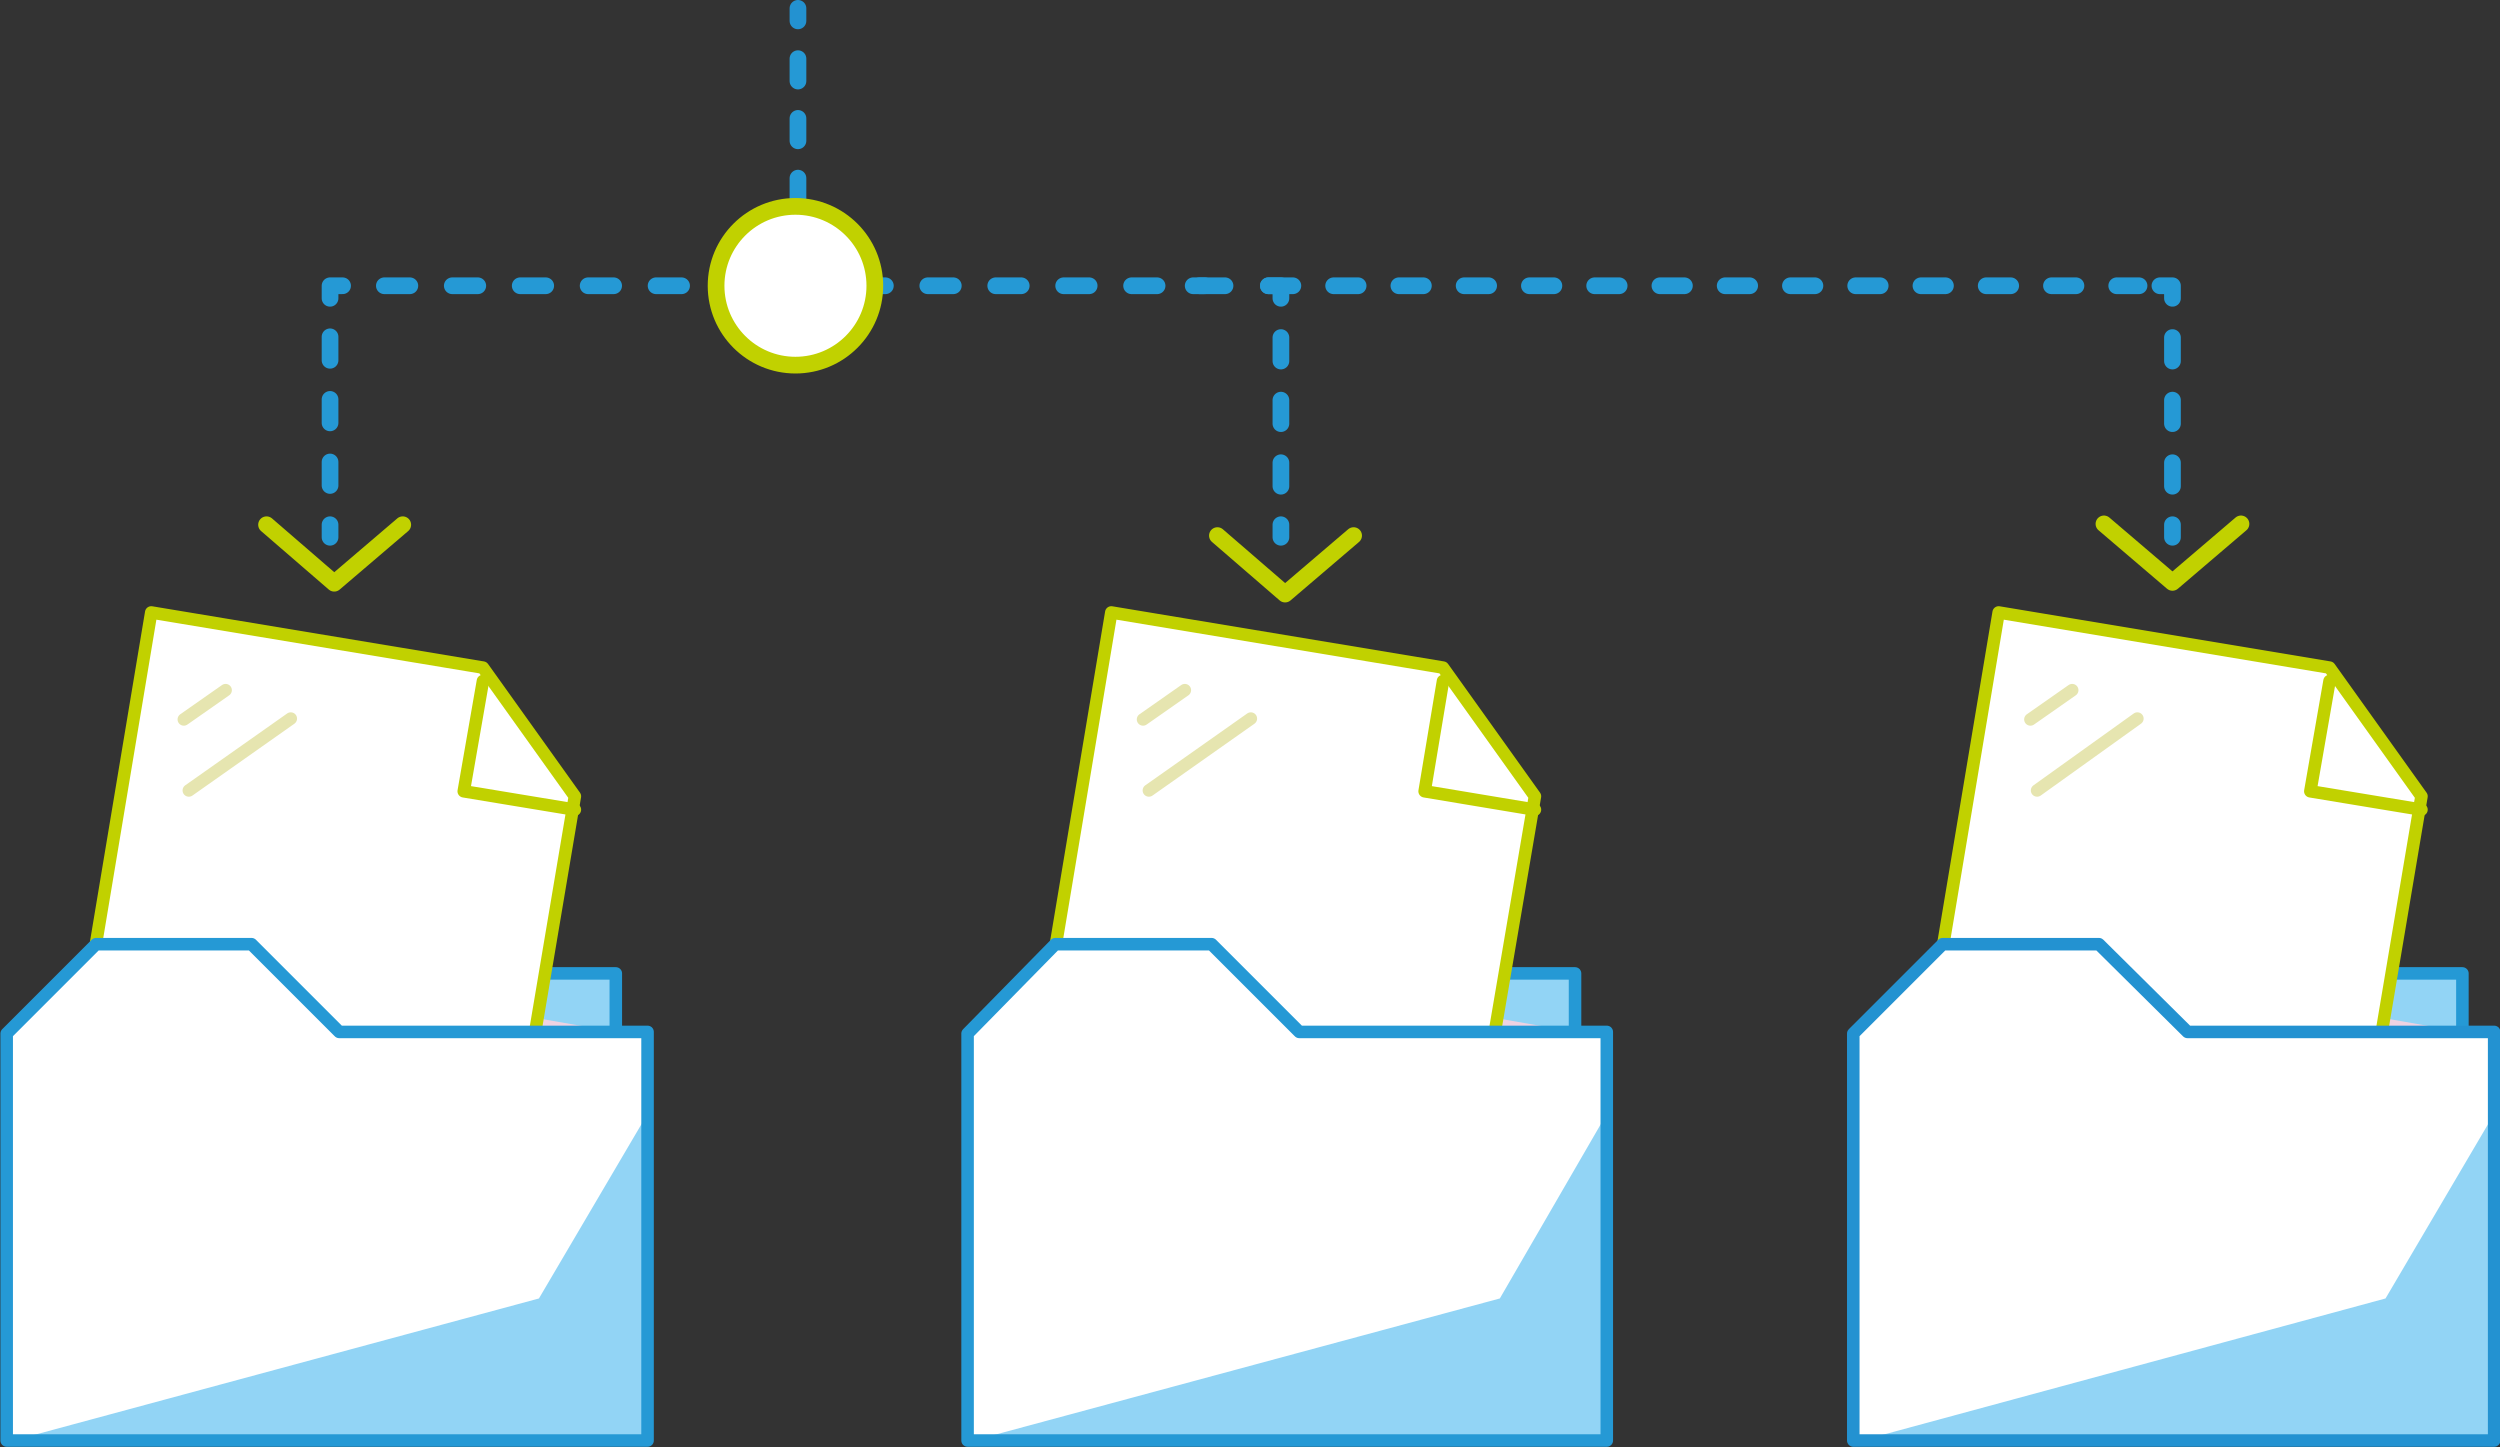 <?xml version="1.0" encoding="utf-8"?>
<!-- Generator: Adobe Illustrator 25.2.1, SVG Export Plug-In . SVG Version: 6.00 Build 0)  -->
<svg version="1.1" xmlns="http://www.w3.org/2000/svg" xmlns:xlink="http://www.w3.org/1999/xlink" x="0px" y="0px"
	 viewBox="0 0 299.2 173.2" style="enable-background:new 0 0 299.2 173.2;" xml:space="preserve">
<rect x="0" y="0" width="299.2" height="173.2" fill="#333333" stroke="none"/>
<style type="text/css">
	.st0{fill:#EED2E2;stroke:#2392D1;stroke-miterlimit:10;}
	.st1{fill:#92D4F5;stroke:#2599D5;stroke-width:1.5;stroke-linecap:round;stroke-linejoin:round;}
	.st2{fill:#FFFFFF;stroke:#C1D100;stroke-width:1.5;stroke-linecap:round;stroke-linejoin:round;}
	.st3{fill:none;stroke:#C1D100;stroke-width:1.5;stroke-linecap:round;stroke-linejoin:round;}
	.st4{fill:none;stroke:#E6E5B0;stroke-width:1.5;stroke-linecap:round;stroke-linejoin:round;}
	.st5{fill:#FFFFFF;stroke:#2392D1;stroke-miterlimit:10;}
	.st6{fill:#92D4F5;}
	.st7{fill:none;stroke:#2599D5;stroke-width:1.5;stroke-linecap:round;stroke-linejoin:round;}
	.st8{fill:#FFFFFF;stroke:#2599D5;stroke-miterlimit:10;}
	.st9{fill:none;stroke:#2392D1;stroke-width:1.5;stroke-linecap:round;stroke-linejoin:round;}
	.st10{fill:none;stroke:#2599D5;stroke-width:2;stroke-linecap:round;stroke-linejoin:round;}
	.st11{fill:none;stroke:#2599D5;stroke-width:2;stroke-linecap:round;stroke-linejoin:round;stroke-dasharray:2.68,4.47;}
	.st12{fill:none;stroke:#2392D1;stroke-width:2;stroke-linecap:round;stroke-linejoin:round;}
	.st13{fill:none;stroke:#2599D5;stroke-width:2;stroke-linecap:round;stroke-linejoin:round;stroke-dasharray:2.81,4.68;}
	.st14{fill:none;stroke:#2599D5;stroke-width:2;stroke-linecap:round;stroke-linejoin:round;stroke-dasharray:3.05,5.08;}
	.st15{fill:#FFFFFF;stroke:#C1D100;stroke-width:2;stroke-linecap:round;stroke-linejoin:round;}
	.st16{fill:none;stroke:#2599D5;stroke-width:2;stroke-linecap:round;stroke-linejoin:round;stroke-dasharray:2.93,4.88;}
	.st17{fill:none;stroke:#C1D100;stroke-width:2;stroke-linecap:round;stroke-linejoin:round;}
</style>
<g id="Richtlinien_1_">
</g>
<g id="Layer_1">
	<g id="Richtlinien">
	</g>
	<g>
		<polygon class="st0" points="40.6,123.5 73.7,123.5 73.7,116.5 33.6,116.5 		"/>
		<polyline class="st1" points="33.6,116.5 73.7,116.5 73.7,123.5 		"/>
		<polygon class="st2" points="18.1,73.3 57.8,79.9 68.8,95.3 59.2,152.3 6.4,143.4 		"/>
		<polyline class="st3" points="68.8,96.9 55.5,94.7 57.8,81.5 		"/>
		<line class="st4" x1="22" y1="86.1" x2="27" y2="82.6"/>
		<line class="st4" x1="22.6" y1="94.6" x2="34.8" y2="86"/>
		<polygon class="st5" points="0.8,123.7 11.5,113 30.1,113 40.6,123.5 77.5,123.5 77.5,172.4 0.8,172.4 		"/>
		<polygon class="st6" points="1.6,172.4 64.5,155.4 77.5,133.3 77.5,172.4 		"/>
		<polygon class="st7" points="0.8,123.7 11.5,113 30.1,113 40.6,123.5 77.5,123.5 77.5,172.4 0.8,172.4 		"/>
		<polygon class="st0" points="155.5,123.5 188.5,123.5 188.5,116.5 148.5,116.5 		"/>
		<polyline class="st1" points="148.5,116.5 188.5,116.5 188.5,123.5 		"/>
		<polygon class="st2" points="133,73.3 172.7,79.9 183.7,95.3 174,152.3 121.3,143.4 		"/>
		<polyline class="st3" points="183.7,96.9 170.5,94.7 172.7,81.5 		"/>
		<line class="st4" x1="136.8" y1="86.1" x2="141.8" y2="82.6"/>
		<line class="st4" x1="137.5" y1="94.6" x2="149.7" y2="86"/>
		<polygon class="st5" points="115.8,123.7 126.3,113 145,113 155.5,123.5 192.3,123.5 192.3,172.4 115.8,172.4 		"/>
		<polygon class="st6" points="116.5,172.4 179.5,155.4 192.3,133.3 192.3,172.4 		"/>
		<polygon class="st7" points="115.8,123.7 126.3,113 145,113 155.5,123.5 192.3,123.5 192.3,172.4 115.8,172.4 		"/>
		<polygon class="st0" points="261.8,123.5 294.7,123.5 294.7,116.5 254.8,116.5 		"/>
		<polyline class="st1" points="254.8,116.5 294.7,116.5 294.7,123.5 		"/>
		<polygon class="st2" points="239.2,73.3 278.8,79.9 289.8,95.3 280.2,152.3 227.5,143.4 		"/>
		<polyline class="st3" points="289.8,96.9 276.5,94.7 278.8,81.5 		"/>
		<line class="st4" x1="243" y1="86.1" x2="248" y2="82.6"/>
		<line class="st4" x1="243.8" y1="94.6" x2="255.8" y2="86"/>
		<polygon class="st8" points="221.8,123.7 232.5,113 251.2,113 261.8,123.5 298.5,123.5 298.5,172.4 221.8,172.4 		"/>
		<polygon class="st6" points="222.8,172.4 285.5,155.4 298.5,133.3 298.5,172.4 		"/>
		<polygon class="st9" points="221.8,123.7 232.5,113 251.2,113 261.8,123.5 298.5,123.5 298.5,172.4 221.8,172.4 		"/>
		<line class="st10" x1="95.5" y1="29.9" x2="95.5" y2="28.4"/>
		<line class="st11" x1="95.5" y1="24" x2="95.5" y2="4.7"/>
		<line class="st12" x1="95.5" y1="2.5" x2="95.5" y2="1"/>
		<line class="st10" x1="39.5" y1="64.3" x2="39.5" y2="62.8"/>
		<line class="st13" x1="39.5" y1="58.1" x2="39.5" y2="38"/>
		<polyline class="st10" points="39.5,35.7 39.5,34.2 41,34.2 		"/>
		<line class="st14" x1="46" y1="34.2" x2="148.2" y2="34.2"/>
		<polyline class="st10" points="151.8,34.2 153.3,34.2 153.3,35.7 		"/>
		<line class="st13" x1="153.3" y1="40.4" x2="153.3" y2="60.5"/>
		<line class="st10" x1="153.3" y1="62.8" x2="153.3" y2="64.3"/>
		<circle class="st15" cx="95.2" cy="34.2" r="9.5"/>
		<line class="st10" x1="142.8" y1="34.2" x2="144.2" y2="34.2"/>
		<line class="st16" x1="151.8" y1="34.2" x2="256" y2="34.2"/>
		<polyline class="st10" points="258.5,34.2 260,34.2 260,35.7 		"/>
		<line class="st13" x1="260" y1="40.4" x2="260" y2="60.5"/>
		<line class="st10" x1="260" y1="62.8" x2="260" y2="64.3"/>
		<polyline class="st17" points="162,64.1 153.8,71.1 145.7,64.1 		"/>
		<polyline class="st17" points="268.2,62.7 260,69.7 251.8,62.7 		"/>
		<polyline class="st17" points="48.2,62.8 40,69.8 31.9,62.8 		"/>
	</g>
</g>
</svg>
